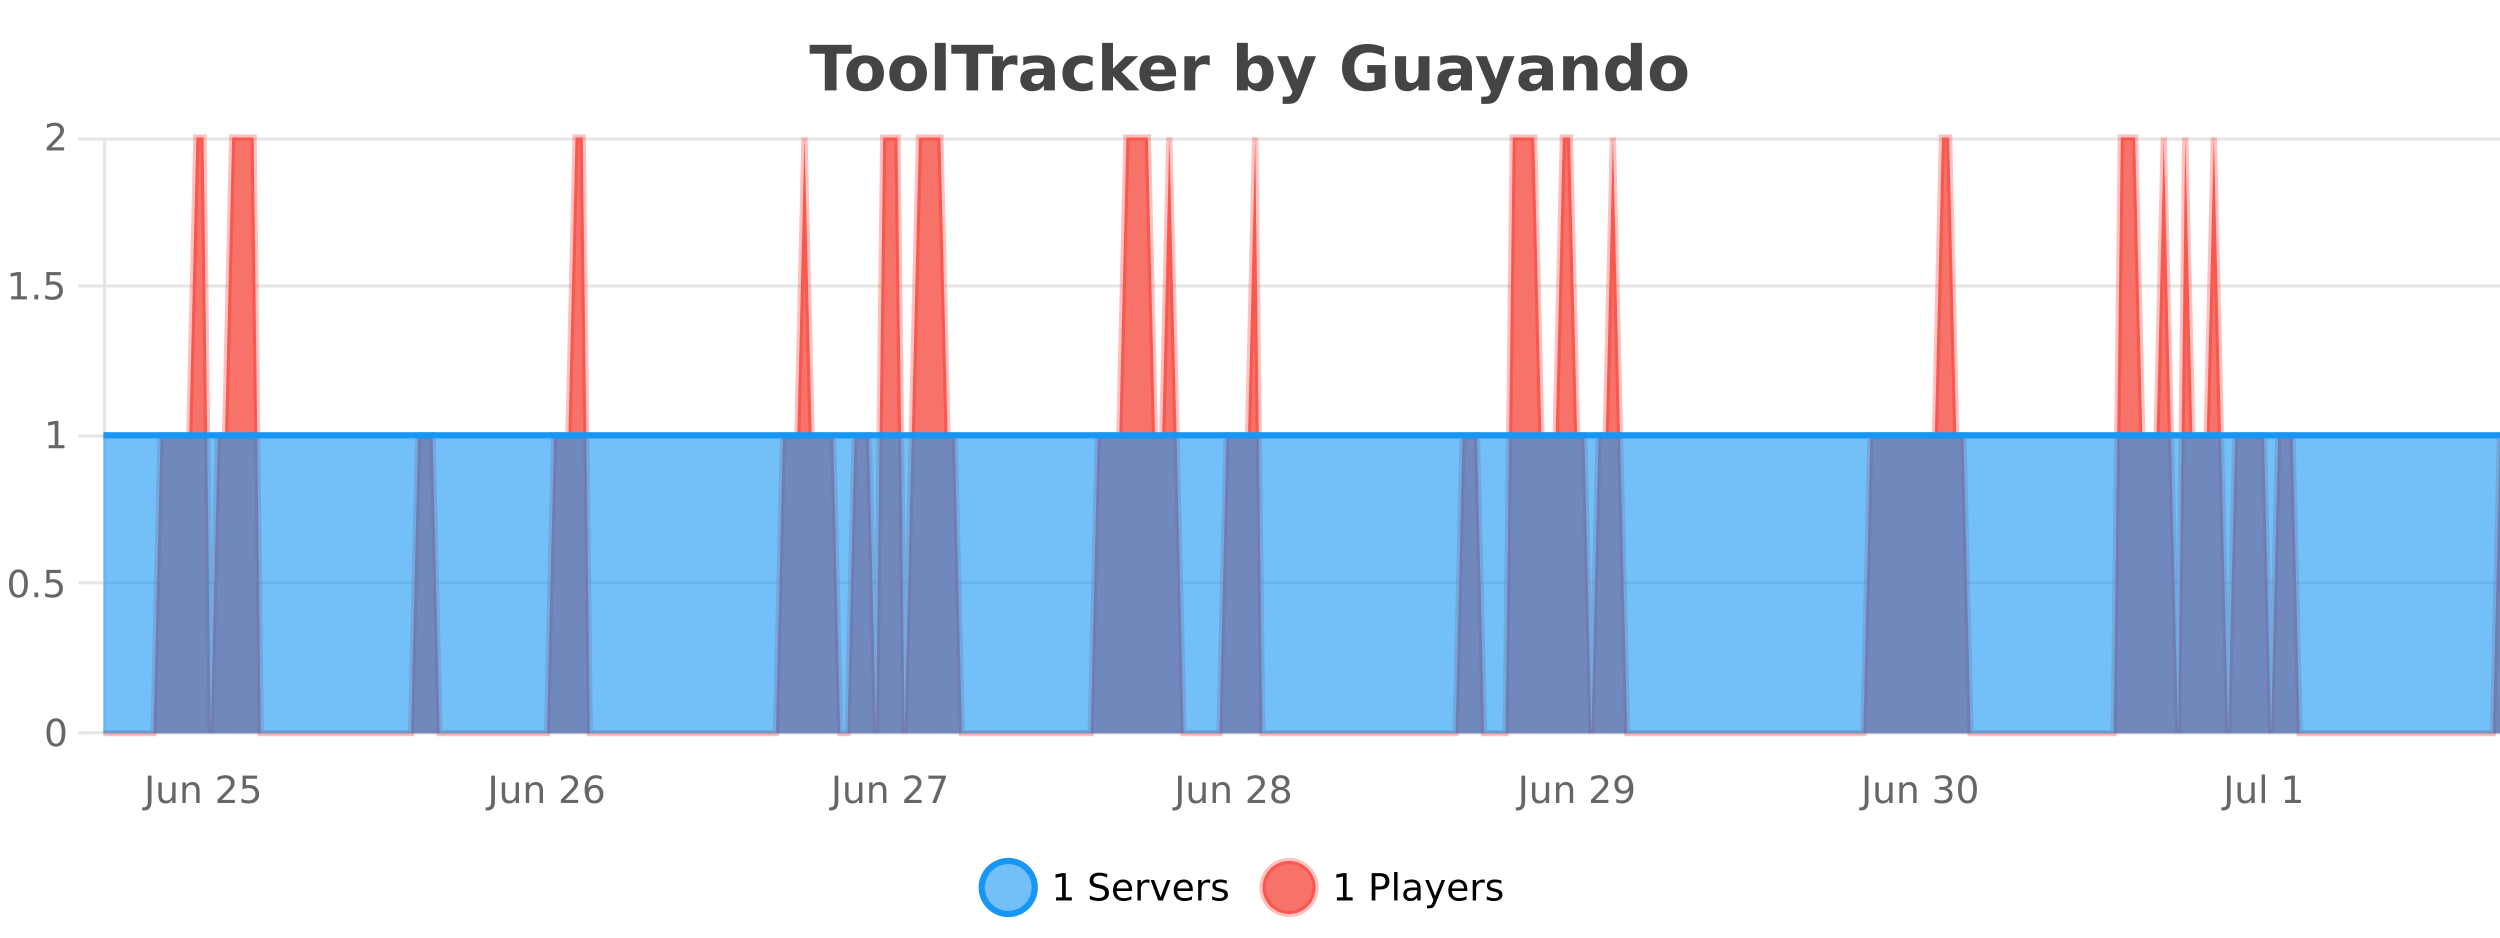 <?xml version="1.0" encoding="UTF-8"?>
<svg xmlns="http://www.w3.org/2000/svg" xmlns:xlink="http://www.w3.org/1999/xlink" width="800pt" height="300pt" viewBox="0 0 800 300" version="1.1">
<defs>
<clipPath id="clip1">
  <path d="M 285 263 L 360 263 L 360 300 L 285 300 Z M 285 263 "/>
</clipPath>
<clipPath id="clip2">
  <path d="M 375 263 L 450 263 L 450 300 L 375 300 Z M 375 263 "/>
</clipPath>
<clipPath id="clip3">
  <path d="M 33.086 44 L 800 44 L 800 234.602 L 33.086 234.602 Z M 33.086 44 "/>
</clipPath>
<clipPath id="clip4">
  <path d="M 32.086 43 L 800 43 L 800 235.602 L 32.086 235.602 Z M 32.086 43 "/>
</clipPath>
<clipPath id="clip5">
  <path d="M 33.086 139 L 800 139 L 800 234.602 L 33.086 234.602 Z M 33.086 139 "/>
</clipPath>
<clipPath id="clip6">
  <path d="M 32.086 138 L 800 138 L 800 141 L 32.086 141 Z M 32.086 138 "/>
</clipPath>
</defs>
<g id="surface2008771">
<rect x="0" y="0" width="800" height="300" style="fill:rgb(100%,100%,100%);fill-opacity:1;stroke:none;"/>
<path style="fill:none;stroke-width:1;stroke-linecap:butt;stroke-linejoin:miter;stroke:rgb(0%,0%,0%);stroke-opacity:0.098;stroke-miterlimit:10;" d="M 34 234.5 L 800 234.5 "/>
<path style="fill:none;stroke-width:1;stroke-linecap:butt;stroke-linejoin:miter;stroke:rgb(0%,0%,0%);stroke-opacity:0.098;stroke-miterlimit:10;" d="M 25.086 234.5 L 33 234.5 "/>
<path style="fill:none;stroke-width:1;stroke-linecap:butt;stroke-linejoin:miter;stroke:rgb(0%,0%,0%);stroke-opacity:0.098;stroke-miterlimit:10;" d="M 34 186.5 L 800 186.5 "/>
<path style="fill:none;stroke-width:1;stroke-linecap:butt;stroke-linejoin:miter;stroke:rgb(0%,0%,0%);stroke-opacity:0.098;stroke-miterlimit:10;" d="M 25.086 186.5 L 33 186.5 "/>
<path style="fill:none;stroke-width:1;stroke-linecap:butt;stroke-linejoin:miter;stroke:rgb(0%,0%,0%);stroke-opacity:0.098;stroke-miterlimit:10;" d="M 34 139.5 L 800 139.5 "/>
<path style="fill:none;stroke-width:1;stroke-linecap:butt;stroke-linejoin:miter;stroke:rgb(0%,0%,0%);stroke-opacity:0.098;stroke-miterlimit:10;" d="M 25.086 139.5 L 33 139.5 "/>
<path style="fill:none;stroke-width:1;stroke-linecap:butt;stroke-linejoin:miter;stroke:rgb(0%,0%,0%);stroke-opacity:0.098;stroke-miterlimit:10;" d="M 34 91.5 L 800 91.5 "/>
<path style="fill:none;stroke-width:1;stroke-linecap:butt;stroke-linejoin:miter;stroke:rgb(0%,0%,0%);stroke-opacity:0.098;stroke-miterlimit:10;" d="M 25.086 91.5 L 33 91.5 "/>
<path style="fill:none;stroke-width:1;stroke-linecap:butt;stroke-linejoin:miter;stroke:rgb(0%,0%,0%);stroke-opacity:0.098;stroke-miterlimit:10;" d="M 34 44.5 L 800 44.5 "/>
<path style="fill:none;stroke-width:1;stroke-linecap:butt;stroke-linejoin:miter;stroke:rgb(0%,0%,0%);stroke-opacity:0.098;stroke-miterlimit:10;" d="M 25.086 44.5 L 33 44.5 "/>
<path style=" stroke:none;fill-rule:nonzero;fill:rgb(9.02%,58.824%,95.294%);fill-opacity:0.6;" d="M 331.121 284 C 331.121 288.688 327.324 292.484 322.637 292.484 C 317.953 292.484 314.152 288.688 314.152 284 C 314.152 279.312 317.953 275.516 322.637 275.516 C 327.324 275.516 331.121 279.312 331.121 284 Z M 331.121 284 "/>
<g clip-path="url(#clip1)" clip-rule="nonzero">
<path style="fill:none;stroke-width:2;stroke-linecap:butt;stroke-linejoin:miter;stroke:rgb(9.02%,58.824%,95.294%);stroke-opacity:1;stroke-miterlimit:10;" d="M 331.121 284 C 331.121 288.688 327.324 292.484 322.637 292.484 C 317.953 292.484 314.152 288.688 314.152 284 C 314.152 279.312 317.953 275.516 322.637 275.516 C 327.324 275.516 331.121 279.312 331.121 284 Z M 331.121 284 "/>
</g>
<path style=" stroke:none;fill-rule:nonzero;fill:rgb(0%,0%,0%);fill-opacity:1;" d="M 337.938 287.156 L 339.875 287.156 L 339.875 280.484 L 337.766 280.906 L 337.766 279.828 L 339.859 279.406 L 341.047 279.406 L 341.047 287.156 L 342.984 287.156 L 342.984 288.156 L 337.938 288.156 Z M 354.32 279.688 L 354.32 280.844 C 353.871 280.637 353.445 280.48 353.039 280.375 C 352.641 280.262 352.262 280.203 351.898 280.203 C 351.25 280.203 350.75 280.328 350.398 280.578 C 350.055 280.828 349.883 281.188 349.883 281.656 C 349.883 282.043 349.996 282.336 350.227 282.531 C 350.453 282.73 350.898 282.887 351.555 283 L 352.258 283.156 C 353.141 283.324 353.793 283.621 354.211 284.047 C 354.637 284.465 354.852 285.027 354.852 285.734 C 354.852 286.59 354.562 287.234 353.992 287.672 C 353.43 288.109 352.594 288.328 351.492 288.328 C 351.086 288.328 350.648 288.281 350.18 288.188 C 349.711 288.094 349.227 287.953 348.727 287.766 L 348.727 286.547 C 349.203 286.82 349.672 287.023 350.133 287.156 C 350.602 287.293 351.055 287.359 351.492 287.359 C 352.168 287.359 352.688 287.23 353.055 286.969 C 353.43 286.699 353.617 286.32 353.617 285.828 C 353.617 285.402 353.48 285.07 353.211 284.828 C 352.949 284.578 352.516 284.398 351.914 284.281 L 351.195 284.141 C 350.309 283.965 349.668 283.688 349.273 283.312 C 348.887 282.938 348.695 282.418 348.695 281.75 C 348.695 280.969 348.965 280.359 349.508 279.922 C 350.047 279.477 350.797 279.25 351.758 279.25 C 352.172 279.25 352.59 279.289 353.008 279.359 C 353.434 279.434 353.871 279.543 354.32 279.688 Z M 362.266 284.609 L 362.266 285.125 L 357.297 285.125 C 357.348 285.875 357.57 286.445 357.969 286.828 C 358.375 287.215 358.93 287.406 359.641 287.406 C 360.055 287.406 360.457 287.359 360.844 287.266 C 361.238 287.164 361.629 287.008 362.016 286.797 L 362.016 287.828 C 361.617 287.984 361.219 288.105 360.812 288.188 C 360.406 288.281 359.992 288.328 359.578 288.328 C 358.535 288.328 357.707 288.027 357.094 287.422 C 356.477 286.809 356.172 285.98 356.172 284.938 C 356.172 283.867 356.461 283.016 357.047 282.391 C 357.629 281.758 358.41 281.438 359.391 281.438 C 360.273 281.438 360.973 281.727 361.484 282.297 C 362.004 282.859 362.266 283.633 362.266 284.609 Z M 361.188 284.281 C 361.176 283.699 361.008 283.23 360.688 282.875 C 360.363 282.523 359.938 282.344 359.406 282.344 C 358.801 282.344 358.316 282.516 357.953 282.859 C 357.598 283.203 357.395 283.684 357.344 284.297 Z M 367.836 282.594 C 367.711 282.531 367.574 282.484 367.43 282.453 C 367.293 282.414 367.137 282.391 366.961 282.391 C 366.355 282.391 365.887 282.59 365.555 282.984 C 365.23 283.383 365.07 283.953 365.07 284.703 L 365.07 288.156 L 363.992 288.156 L 363.992 281.594 L 365.07 281.594 L 365.07 282.609 C 365.297 282.215 365.594 281.922 365.961 281.734 C 366.324 281.539 366.766 281.438 367.289 281.438 C 367.359 281.438 367.438 281.445 367.523 281.453 C 367.617 281.465 367.715 281.48 367.82 281.5 Z M 368.195 281.594 L 369.336 281.594 L 371.383 287.094 L 373.445 281.594 L 374.586 281.594 L 372.117 288.156 L 370.648 288.156 Z M 381.688 284.609 L 381.688 285.125 L 376.719 285.125 C 376.77 285.875 376.992 286.445 377.391 286.828 C 377.797 287.215 378.352 287.406 379.062 287.406 C 379.477 287.406 379.879 287.359 380.266 287.266 C 380.66 287.164 381.051 287.008 381.438 286.797 L 381.438 287.828 C 381.039 287.984 380.641 288.105 380.234 288.188 C 379.828 288.281 379.414 288.328 379 288.328 C 377.957 288.328 377.129 288.027 376.516 287.422 C 375.898 286.809 375.594 285.98 375.594 284.938 C 375.594 283.867 375.883 283.016 376.469 282.391 C 377.051 281.758 377.832 281.438 378.812 281.438 C 379.695 281.438 380.395 281.727 380.906 282.297 C 381.426 282.859 381.688 283.633 381.688 284.609 Z M 380.609 284.281 C 380.598 283.699 380.43 283.23 380.109 282.875 C 379.785 282.523 379.359 282.344 378.828 282.344 C 378.223 282.344 377.738 282.516 377.375 282.859 C 377.02 283.203 376.816 283.684 376.766 284.297 Z M 387.258 282.594 C 387.133 282.531 386.996 282.484 386.852 282.453 C 386.715 282.414 386.559 282.391 386.383 282.391 C 385.777 282.391 385.309 282.59 384.977 282.984 C 384.652 283.383 384.492 283.953 384.492 284.703 L 384.492 288.156 L 383.414 288.156 L 383.414 281.594 L 384.492 281.594 L 384.492 282.609 C 384.719 282.215 385.016 281.922 385.383 281.734 C 385.746 281.539 386.188 281.438 386.711 281.438 C 386.781 281.438 386.859 281.445 386.945 281.453 C 387.039 281.465 387.137 281.48 387.242 281.5 Z M 392.562 281.781 L 392.562 282.812 C 392.258 282.656 391.941 282.543 391.609 282.469 C 391.285 282.387 390.945 282.344 390.594 282.344 C 390.062 282.344 389.66 282.43 389.391 282.594 C 389.117 282.75 388.984 282.996 388.984 283.328 C 388.984 283.578 389.078 283.777 389.266 283.922 C 389.461 284.059 389.852 284.188 390.438 284.312 L 390.797 284.406 C 391.566 284.562 392.113 284.793 392.438 285.094 C 392.758 285.398 392.922 285.812 392.922 286.344 C 392.922 286.961 392.676 287.445 392.188 287.797 C 391.707 288.152 391.047 288.328 390.203 288.328 C 389.848 288.328 389.477 288.289 389.094 288.219 C 388.719 288.156 388.32 288.059 387.906 287.922 L 387.906 286.797 C 388.301 287.008 388.691 287.164 389.078 287.266 C 389.461 287.371 389.848 287.422 390.234 287.422 C 390.734 287.422 391.117 287.34 391.391 287.172 C 391.672 286.996 391.812 286.746 391.812 286.422 C 391.812 286.133 391.711 285.906 391.516 285.75 C 391.316 285.594 390.883 285.445 390.219 285.297 L 389.844 285.219 C 389.176 285.074 388.691 284.855 388.391 284.562 C 388.098 284.273 387.953 283.875 387.953 283.375 C 387.953 282.75 388.172 282.273 388.609 281.938 C 389.047 281.605 389.664 281.438 390.469 281.438 C 390.863 281.438 391.238 281.469 391.594 281.531 C 391.945 281.586 392.27 281.668 392.562 281.781 Z M 332.637 277.016 "/>
<path style=" stroke:none;fill-rule:nonzero;fill:rgb(96.863%,44.706%,40.784%);fill-opacity:1;" d="M 420.988 284 C 420.988 288.688 417.191 292.484 412.504 292.484 C 407.82 292.484 404.02 288.688 404.02 284 C 404.02 279.312 407.82 275.516 412.504 275.516 C 417.191 275.516 420.988 279.312 420.988 284 Z M 420.988 284 "/>
<g clip-path="url(#clip2)" clip-rule="nonzero">
<path style="fill:none;stroke-width:2;stroke-linecap:butt;stroke-linejoin:miter;stroke:rgb(100%,4.706%,0%);stroke-opacity:0.247;stroke-miterlimit:10;" d="M 420.988 284 C 420.988 288.688 417.191 292.484 412.504 292.484 C 407.82 292.484 404.02 288.688 404.02 284 C 404.02 279.312 407.82 275.516 412.504 275.516 C 417.191 275.516 420.988 279.312 420.988 284 Z M 420.988 284 "/>
</g>
<path style=" stroke:none;fill-rule:nonzero;fill:rgb(0%,0%,0%);fill-opacity:1;" d="M 427.805 287.156 L 429.742 287.156 L 429.742 280.484 L 427.633 280.906 L 427.633 279.828 L 429.727 279.406 L 430.914 279.406 L 430.914 287.156 L 432.852 287.156 L 432.852 288.156 L 427.805 288.156 Z M 440.125 280.375 L 440.125 283.672 L 441.609 283.672 C 442.16 283.672 442.586 283.531 442.891 283.25 C 443.191 282.961 443.344 282.547 443.344 282.016 C 443.344 281.496 443.191 281.094 442.891 280.812 C 442.586 280.523 442.16 280.375 441.609 280.375 Z M 438.938 279.406 L 441.609 279.406 C 442.598 279.406 443.344 279.633 443.844 280.078 C 444.344 280.516 444.594 281.164 444.594 282.016 C 444.594 282.883 444.344 283.539 443.844 283.984 C 443.344 284.422 442.598 284.641 441.609 284.641 L 440.125 284.641 L 440.125 288.156 L 438.938 288.156 Z M 446.129 279.031 L 447.207 279.031 L 447.207 288.156 L 446.129 288.156 Z M 452.445 284.859 C 451.578 284.859 450.977 284.961 450.633 285.156 C 450.297 285.355 450.133 285.695 450.133 286.172 C 450.133 286.559 450.258 286.867 450.508 287.094 C 450.766 287.312 451.109 287.422 451.539 287.422 C 452.141 287.422 452.621 287.215 452.977 286.797 C 453.34 286.371 453.523 285.805 453.523 285.094 L 453.523 284.859 Z M 454.602 284.406 L 454.602 288.156 L 453.523 288.156 L 453.523 287.156 C 453.273 287.555 452.965 287.852 452.602 288.047 C 452.234 288.234 451.789 288.328 451.258 288.328 C 450.578 288.328 450.043 288.141 449.648 287.766 C 449.25 287.383 449.055 286.875 449.055 286.25 C 449.055 285.512 449.297 284.953 449.789 284.578 C 450.289 284.203 451.027 284.016 452.008 284.016 L 453.523 284.016 L 453.523 283.906 C 453.523 283.406 453.355 283.023 453.023 282.75 C 452.699 282.48 452.246 282.344 451.664 282.344 C 451.289 282.344 450.918 282.391 450.555 282.484 C 450.199 282.578 449.859 282.715 449.539 282.891 L 449.539 281.891 C 449.934 281.734 450.312 281.621 450.68 281.547 C 451.055 281.477 451.418 281.438 451.773 281.438 C 452.719 281.438 453.43 281.684 453.898 282.172 C 454.367 282.664 454.602 283.406 454.602 284.406 Z M 459.551 288.766 C 459.246 289.547 458.949 290.055 458.66 290.297 C 458.367 290.535 457.98 290.656 457.504 290.656 L 456.645 290.656 L 456.645 289.75 L 457.27 289.75 C 457.57 289.75 457.801 289.676 457.957 289.531 C 458.121 289.395 458.305 289.066 458.504 288.547 L 458.707 288.047 L 456.051 281.594 L 457.191 281.594 L 459.238 286.719 L 461.301 281.594 L 462.441 281.594 Z M 469.543 284.609 L 469.543 285.125 L 464.574 285.125 C 464.625 285.875 464.848 286.445 465.246 286.828 C 465.652 287.215 466.207 287.406 466.918 287.406 C 467.332 287.406 467.734 287.359 468.121 287.266 C 468.516 287.164 468.906 287.008 469.293 286.797 L 469.293 287.828 C 468.895 287.984 468.496 288.105 468.09 288.188 C 467.684 288.281 467.27 288.328 466.855 288.328 C 465.812 288.328 464.984 288.027 464.371 287.422 C 463.754 286.809 463.449 285.98 463.449 284.938 C 463.449 283.867 463.738 283.016 464.324 282.391 C 464.906 281.758 465.688 281.438 466.668 281.438 C 467.551 281.438 468.25 281.727 468.762 282.297 C 469.281 282.859 469.543 283.633 469.543 284.609 Z M 468.465 284.281 C 468.453 283.699 468.285 283.23 467.965 282.875 C 467.641 282.523 467.215 282.344 466.684 282.344 C 466.078 282.344 465.594 282.516 465.23 282.859 C 464.875 283.203 464.672 283.684 464.621 284.297 Z M 475.113 282.594 C 474.988 282.531 474.852 282.484 474.707 282.453 C 474.57 282.414 474.414 282.391 474.238 282.391 C 473.633 282.391 473.164 282.59 472.832 282.984 C 472.508 283.383 472.348 283.953 472.348 284.703 L 472.348 288.156 L 471.27 288.156 L 471.27 281.594 L 472.348 281.594 L 472.348 282.609 C 472.574 282.215 472.871 281.922 473.238 281.734 C 473.602 281.539 474.043 281.438 474.566 281.438 C 474.637 281.438 474.715 281.445 474.801 281.453 C 474.895 281.465 474.992 281.48 475.098 281.5 Z M 480.422 281.781 L 480.422 282.812 C 480.117 282.656 479.801 282.543 479.469 282.469 C 479.145 282.387 478.805 282.344 478.453 282.344 C 477.922 282.344 477.52 282.43 477.25 282.594 C 476.977 282.75 476.844 282.996 476.844 283.328 C 476.844 283.578 476.938 283.777 477.125 283.922 C 477.32 284.059 477.711 284.188 478.297 284.312 L 478.656 284.406 C 479.426 284.562 479.973 284.793 480.297 285.094 C 480.617 285.398 480.781 285.812 480.781 286.344 C 480.781 286.961 480.535 287.445 480.047 287.797 C 479.566 288.152 478.906 288.328 478.062 288.328 C 477.707 288.328 477.336 288.289 476.953 288.219 C 476.578 288.156 476.18 288.059 475.766 287.922 L 475.766 286.797 C 476.16 287.008 476.551 287.164 476.938 287.266 C 477.32 287.371 477.707 287.422 478.094 287.422 C 478.594 287.422 478.977 287.34 479.25 287.172 C 479.531 286.996 479.672 286.746 479.672 286.422 C 479.672 286.133 479.57 285.906 479.375 285.75 C 479.176 285.594 478.742 285.445 478.078 285.297 L 477.703 285.219 C 477.035 285.074 476.551 284.855 476.25 284.562 C 475.957 284.273 475.812 283.875 475.812 283.375 C 475.812 282.75 476.031 282.273 476.469 281.938 C 476.906 281.605 477.523 281.438 478.328 281.438 C 478.723 281.438 479.098 281.469 479.453 281.531 C 479.805 281.586 480.129 281.668 480.422 281.781 Z M 422.504 277.016 "/>
<path style=" stroke:none;fill-rule:nonzero;fill:rgb(26.667%,26.667%,26.667%);fill-opacity:1;" d="M 259.094 14.344 L 272.531 14.344 L 272.531 17.188 L 267.703 17.188 L 267.703 28.922 L 263.938 28.922 L 263.938 17.188 L 259.094 17.188 Z M 276.875 20.219 C 276.094 20.219 275.5 20.5 275.094 21.062 C 274.688 21.617 274.484 22.418 274.484 23.469 C 274.484 24.512 274.688 25.312 275.094 25.875 C 275.5 26.43 276.094 26.703 276.875 26.703 C 277.633 26.703 278.211 26.43 278.609 25.875 C 279.016 25.312 279.219 24.512 279.219 23.469 C 279.219 22.418 279.016 21.617 278.609 21.062 C 278.211 20.5 277.633 20.219 276.875 20.219 Z M 276.875 17.719 C 278.75 17.719 280.211 18.23 281.266 19.25 C 282.328 20.262 282.859 21.668 282.859 23.469 C 282.859 25.262 282.328 26.668 281.266 27.688 C 280.211 28.699 278.75 29.203 276.875 29.203 C 274.977 29.203 273.5 28.699 272.438 27.688 C 271.375 26.668 270.844 25.262 270.844 23.469 C 270.844 21.668 271.375 20.262 272.438 19.25 C 273.5 18.23 274.977 17.719 276.875 17.719 Z M 290.617 20.219 C 289.836 20.219 289.242 20.5 288.836 21.062 C 288.43 21.617 288.227 22.418 288.227 23.469 C 288.227 24.512 288.43 25.312 288.836 25.875 C 289.242 26.43 289.836 26.703 290.617 26.703 C 291.375 26.703 291.953 26.43 292.352 25.875 C 292.758 25.312 292.961 24.512 292.961 23.469 C 292.961 22.418 292.758 21.617 292.352 21.062 C 291.953 20.5 291.375 20.219 290.617 20.219 Z M 290.617 17.719 C 292.492 17.719 293.953 18.23 295.008 19.25 C 296.07 20.262 296.602 21.668 296.602 23.469 C 296.602 25.262 296.07 26.668 295.008 27.688 C 293.953 28.699 292.492 29.203 290.617 29.203 C 288.719 29.203 287.242 28.699 286.18 27.688 C 285.117 26.668 284.586 25.262 284.586 23.469 C 284.586 21.668 285.117 20.262 286.18 19.25 C 287.242 18.23 288.719 17.719 290.617 17.719 Z M 299.156 13.719 L 302.641 13.719 L 302.641 28.922 L 299.156 28.922 Z M 304.414 14.344 L 317.852 14.344 L 317.852 17.188 L 313.023 17.188 L 313.023 28.922 L 309.258 28.922 L 309.258 17.188 L 304.414 17.188 Z M 325.578 20.969 C 325.266 20.824 324.957 20.719 324.656 20.656 C 324.352 20.586 324.051 20.547 323.75 20.547 C 322.844 20.547 322.145 20.836 321.656 21.406 C 321.176 21.98 320.938 22.805 320.938 23.875 L 320.938 28.922 L 317.453 28.922 L 317.453 17.984 L 320.938 17.984 L 320.938 19.781 C 321.383 19.062 321.898 18.543 322.484 18.219 C 323.066 17.887 323.766 17.719 324.578 17.719 C 324.703 17.719 324.832 17.727 324.969 17.734 C 325.102 17.746 325.301 17.766 325.562 17.797 Z M 332.211 24 C 331.48 24 330.934 24.125 330.57 24.375 C 330.203 24.617 330.023 24.98 330.023 25.469 C 330.023 25.906 330.168 26.25 330.461 26.5 C 330.762 26.75 331.172 26.875 331.695 26.875 C 332.352 26.875 332.902 26.641 333.352 26.172 C 333.809 25.703 334.039 25.117 334.039 24.406 L 334.039 24 Z M 337.555 22.688 L 337.555 28.922 L 334.039 28.922 L 334.039 27.297 C 333.57 27.965 333.039 28.449 332.445 28.75 C 331.859 29.051 331.148 29.203 330.305 29.203 C 329.18 29.203 328.262 28.875 327.555 28.219 C 326.844 27.555 326.492 26.695 326.492 25.641 C 326.492 24.359 326.93 23.422 327.805 22.828 C 328.688 22.227 330.078 21.922 331.977 21.922 L 334.039 21.922 L 334.039 21.641 C 334.039 21.09 333.82 20.688 333.383 20.438 C 332.945 20.18 332.262 20.047 331.336 20.047 C 330.586 20.047 329.887 20.125 329.242 20.281 C 328.594 20.43 327.996 20.648 327.445 20.938 L 327.445 18.281 C 328.195 18.094 328.945 17.953 329.695 17.859 C 330.453 17.766 331.215 17.719 331.977 17.719 C 333.945 17.719 335.367 18.109 336.242 18.891 C 337.117 19.664 337.555 20.93 337.555 22.688 Z M 349.641 18.328 L 349.641 21.172 C 349.172 20.852 348.695 20.609 348.219 20.453 C 347.738 20.297 347.238 20.219 346.719 20.219 C 345.75 20.219 344.988 20.508 344.438 21.078 C 343.895 21.641 343.625 22.438 343.625 23.469 C 343.625 24.492 343.895 25.289 344.438 25.859 C 344.988 26.422 345.75 26.703 346.719 26.703 C 347.27 26.703 347.789 26.625 348.281 26.469 C 348.77 26.305 349.223 26.059 349.641 25.734 L 349.641 28.594 C 349.098 28.805 348.547 28.953 347.984 29.047 C 347.422 29.148 346.852 29.203 346.281 29.203 C 344.312 29.203 342.77 28.699 341.656 27.688 C 340.539 26.68 339.984 25.273 339.984 23.469 C 339.984 21.656 340.539 20.246 341.656 19.234 C 342.77 18.227 344.312 17.719 346.281 17.719 C 346.852 17.719 347.414 17.773 347.969 17.875 C 348.531 17.969 349.086 18.121 349.641 18.328 Z M 352.672 13.719 L 356.156 13.719 L 356.156 22 L 360.188 17.984 L 364.25 17.984 L 358.906 23 L 364.672 28.922 L 360.422 28.922 L 356.156 24.359 L 356.156 28.922 L 352.672 28.922 Z M 376.34 23.422 L 376.34 24.422 L 368.168 24.422 C 368.25 25.246 368.547 25.859 369.059 26.266 C 369.566 26.672 370.277 26.875 371.184 26.875 C 371.922 26.875 372.676 26.766 373.449 26.547 C 374.219 26.328 375.012 26 375.824 25.562 L 375.824 28.25 C 375 28.562 374.172 28.797 373.34 28.953 C 372.516 29.117 371.691 29.203 370.871 29.203 C 368.891 29.203 367.348 28.703 366.246 27.703 C 365.152 26.695 364.605 25.281 364.605 23.469 C 364.605 21.68 365.141 20.273 366.215 19.25 C 367.297 18.23 368.781 17.719 370.668 17.719 C 372.387 17.719 373.762 18.242 374.793 19.281 C 375.824 20.312 376.34 21.695 376.34 23.422 Z M 372.746 22.266 C 372.746 21.602 372.551 21.062 372.168 20.656 C 371.781 20.25 371.277 20.047 370.652 20.047 C 369.973 20.047 369.422 20.242 368.996 20.625 C 368.578 21 368.316 21.547 368.215 22.266 Z M 387.125 20.969 C 386.812 20.824 386.504 20.719 386.203 20.656 C 385.898 20.586 385.598 20.547 385.297 20.547 C 384.391 20.547 383.691 20.836 383.203 21.406 C 382.723 21.98 382.484 22.805 382.484 23.875 L 382.484 28.922 L 379 28.922 L 379 17.984 L 382.484 17.984 L 382.484 19.781 C 382.93 19.062 383.445 18.543 384.031 18.219 C 384.613 17.887 385.312 17.719 386.125 17.719 C 386.25 17.719 386.379 17.727 386.516 17.734 C 386.648 17.746 386.848 17.766 387.109 17.797 Z M 401.637 26.672 C 402.387 26.672 402.957 26.402 403.355 25.859 C 403.75 25.309 403.949 24.512 403.949 23.469 C 403.949 22.43 403.75 21.637 403.355 21.094 C 402.957 20.543 402.387 20.266 401.637 20.266 C 400.887 20.266 400.309 20.543 399.902 21.094 C 399.504 21.637 399.309 22.43 399.309 23.469 C 399.309 24.5 399.504 25.293 399.902 25.844 C 400.309 26.398 400.887 26.672 401.637 26.672 Z M 399.309 19.578 C 399.797 18.945 400.332 18.477 400.918 18.172 C 401.5 17.871 402.172 17.719 402.934 17.719 C 404.285 17.719 405.395 18.258 406.262 19.328 C 407.125 20.402 407.559 21.781 407.559 23.469 C 407.559 25.148 407.125 26.523 406.262 27.594 C 405.395 28.668 404.285 29.203 402.934 29.203 C 402.172 29.203 401.5 29.051 400.918 28.75 C 400.332 28.449 399.797 27.98 399.309 27.344 L 399.309 28.922 L 395.824 28.922 L 395.824 13.719 L 399.309 13.719 Z M 408.703 17.984 L 412.188 17.984 L 415.141 25.406 L 417.641 17.984 L 421.125 17.984 L 416.531 29.953 C 416.07 31.172 415.531 32.02 414.906 32.5 C 414.289 32.988 413.484 33.234 412.484 33.234 L 410.453 33.234 L 410.453 30.938 L 411.547 30.938 C 412.141 30.938 412.57 30.844 412.844 30.656 C 413.113 30.469 413.32 30.129 413.469 29.641 L 413.578 29.344 Z M 443.391 27.844 C 442.453 28.293 441.477 28.633 440.469 28.859 C 439.469 29.086 438.426 29.203 437.344 29.203 C 434.914 29.203 432.992 28.527 431.578 27.172 C 430.16 25.809 429.453 23.965 429.453 21.641 C 429.453 19.297 430.172 17.453 431.609 16.109 C 433.055 14.758 435.039 14.078 437.562 14.078 C 438.531 14.078 439.457 14.172 440.344 14.359 C 441.227 14.539 442.066 14.805 442.859 15.156 L 442.859 18.172 C 442.047 17.715 441.234 17.371 440.422 17.141 C 439.617 16.914 438.816 16.797 438.016 16.797 C 436.516 16.797 435.359 17.219 434.547 18.062 C 433.742 18.898 433.344 20.09 433.344 21.641 C 433.344 23.184 433.734 24.375 434.516 25.219 C 435.297 26.062 436.406 26.484 437.844 26.484 C 438.227 26.484 438.586 26.461 438.922 26.406 C 439.266 26.355 439.566 26.277 439.828 26.172 L 439.828 23.344 L 437.531 23.344 L 437.531 20.828 L 443.391 20.828 Z M 446.43 24.656 L 446.43 17.984 L 449.945 17.984 L 449.945 19.078 C 449.945 19.672 449.938 20.418 449.93 21.312 C 449.93 22.211 449.93 22.805 449.93 23.094 C 449.93 23.98 449.949 24.617 449.992 25 C 450.043 25.387 450.121 25.668 450.227 25.844 C 450.371 26.074 450.559 26.25 450.789 26.375 C 451.016 26.5 451.281 26.562 451.586 26.562 C 452.312 26.562 452.887 26.281 453.305 25.719 C 453.719 25.156 453.93 24.383 453.93 23.391 L 453.93 17.984 L 457.43 17.984 L 457.43 28.922 L 453.93 28.922 L 453.93 27.344 C 453.398 27.98 452.836 28.449 452.242 28.75 C 451.656 29.051 451.012 29.203 450.305 29.203 C 449.043 29.203 448.078 28.82 447.414 28.047 C 446.758 27.266 446.43 26.137 446.43 24.656 Z M 465.688 24 C 464.957 24 464.41 24.125 464.047 24.375 C 463.68 24.617 463.5 24.98 463.5 25.469 C 463.5 25.906 463.645 26.25 463.938 26.5 C 464.238 26.75 464.648 26.875 465.172 26.875 C 465.828 26.875 466.379 26.641 466.828 26.172 C 467.285 25.703 467.516 25.117 467.516 24.406 L 467.516 24 Z M 471.031 22.688 L 471.031 28.922 L 467.516 28.922 L 467.516 27.297 C 467.047 27.965 466.516 28.449 465.922 28.75 C 465.336 29.051 464.625 29.203 463.781 29.203 C 462.656 29.203 461.738 28.875 461.031 28.219 C 460.32 27.555 459.969 26.695 459.969 25.641 C 459.969 24.359 460.406 23.422 461.281 22.828 C 462.164 22.227 463.555 21.922 465.453 21.922 L 467.516 21.922 L 467.516 21.641 C 467.516 21.09 467.297 20.688 466.859 20.438 C 466.422 20.18 465.738 20.047 464.812 20.047 C 464.062 20.047 463.363 20.125 462.719 20.281 C 462.07 20.43 461.473 20.648 460.922 20.938 L 460.922 18.281 C 461.672 18.094 462.422 17.953 463.172 17.859 C 463.93 17.766 464.691 17.719 465.453 17.719 C 467.422 17.719 468.844 18.109 469.719 18.891 C 470.594 19.664 471.031 20.93 471.031 22.688 Z M 472.238 17.984 L 475.723 17.984 L 478.676 25.406 L 481.176 17.984 L 484.66 17.984 L 480.066 29.953 C 479.605 31.172 479.066 32.02 478.441 32.5 C 477.824 32.988 477.02 33.234 476.02 33.234 L 473.988 33.234 L 473.988 30.938 L 475.082 30.938 C 475.676 30.938 476.105 30.844 476.379 30.656 C 476.648 30.469 476.855 30.129 477.004 29.641 L 477.113 29.344 Z M 491.602 24 C 490.871 24 490.324 24.125 489.961 24.375 C 489.594 24.617 489.414 24.98 489.414 25.469 C 489.414 25.906 489.559 26.25 489.852 26.5 C 490.152 26.75 490.562 26.875 491.086 26.875 C 491.742 26.875 492.293 26.641 492.742 26.172 C 493.199 25.703 493.43 25.117 493.43 24.406 L 493.43 24 Z M 496.945 22.688 L 496.945 28.922 L 493.43 28.922 L 493.43 27.297 C 492.961 27.965 492.43 28.449 491.836 28.75 C 491.25 29.051 490.539 29.203 489.695 29.203 C 488.57 29.203 487.652 28.875 486.945 28.219 C 486.234 27.555 485.883 26.695 485.883 25.641 C 485.883 24.359 486.32 23.422 487.195 22.828 C 488.078 22.227 489.469 21.922 491.367 21.922 L 493.43 21.922 L 493.43 21.641 C 493.43 21.09 493.211 20.688 492.773 20.438 C 492.336 20.18 491.652 20.047 490.727 20.047 C 489.977 20.047 489.277 20.125 488.633 20.281 C 487.984 20.43 487.387 20.648 486.836 20.938 L 486.836 18.281 C 487.586 18.094 488.336 17.953 489.086 17.859 C 489.844 17.766 490.605 17.719 491.367 17.719 C 493.336 17.719 494.758 18.109 495.633 18.891 C 496.508 19.664 496.945 20.93 496.945 22.688 Z M 511.195 22.266 L 511.195 28.922 L 507.68 28.922 L 507.68 23.828 C 507.68 22.883 507.656 22.23 507.617 21.875 C 507.574 21.512 507.5 21.246 507.398 21.078 C 507.262 20.852 507.074 20.672 506.836 20.547 C 506.605 20.422 506.34 20.359 506.039 20.359 C 505.309 20.359 504.734 20.641 504.32 21.203 C 503.902 21.766 503.695 22.547 503.695 23.547 L 503.695 28.922 L 500.211 28.922 L 500.211 17.984 L 503.695 17.984 L 503.695 19.578 C 504.227 18.945 504.789 18.477 505.383 18.172 C 505.977 17.871 506.625 17.719 507.336 17.719 C 508.605 17.719 509.562 18.109 510.211 18.891 C 510.867 19.664 511.195 20.789 511.195 22.266 Z M 521.883 19.578 L 521.883 13.719 L 525.398 13.719 L 525.398 28.922 L 521.883 28.922 L 521.883 27.344 C 521.402 27.992 520.871 28.465 520.289 28.766 C 519.703 29.055 519.031 29.203 518.273 29.203 C 516.93 29.203 515.824 28.668 514.961 27.594 C 514.094 26.523 513.664 25.148 513.664 23.469 C 513.664 21.781 514.094 20.402 514.961 19.328 C 515.824 18.258 516.93 17.719 518.273 17.719 C 519.031 17.719 519.703 17.871 520.289 18.172 C 520.871 18.477 521.402 18.945 521.883 19.578 Z M 519.57 26.672 C 520.32 26.672 520.891 26.402 521.289 25.859 C 521.684 25.309 521.883 24.512 521.883 23.469 C 521.883 22.43 521.684 21.637 521.289 21.094 C 520.891 20.543 520.32 20.266 519.57 20.266 C 518.828 20.266 518.262 20.543 517.867 21.094 C 517.469 21.637 517.273 22.43 517.273 23.469 C 517.273 24.512 517.469 25.309 517.867 25.859 C 518.262 26.402 518.828 26.672 519.57 26.672 Z M 533.969 20.219 C 533.188 20.219 532.594 20.5 532.188 21.062 C 531.781 21.617 531.578 22.418 531.578 23.469 C 531.578 24.512 531.781 25.312 532.188 25.875 C 532.594 26.43 533.188 26.703 533.969 26.703 C 534.727 26.703 535.305 26.43 535.703 25.875 C 536.109 25.312 536.312 24.512 536.312 23.469 C 536.312 22.418 536.109 21.617 535.703 21.062 C 535.305 20.5 534.727 20.219 533.969 20.219 Z M 533.969 17.719 C 535.844 17.719 537.305 18.23 538.359 19.25 C 539.422 20.262 539.953 21.668 539.953 23.469 C 539.953 25.262 539.422 26.668 538.359 27.688 C 537.305 28.699 535.844 29.203 533.969 29.203 C 532.07 29.203 530.594 28.699 529.531 27.688 C 528.469 26.668 527.938 25.262 527.938 23.469 C 527.938 21.668 528.469 20.262 529.531 19.25 C 530.594 18.23 532.07 17.719 533.969 17.719 Z M 259 10.359 "/>
<path style="fill:none;stroke-width:1;stroke-linecap:butt;stroke-linejoin:miter;stroke:rgb(0%,0%,0%);stroke-opacity:0.098;stroke-miterlimit:10;" d="M 33 234.5 L 801 234.5 "/>
<path style=" stroke:none;fill-rule:nonzero;fill:rgb(40%,40%,40%);fill-opacity:1;" d="M 47.305 248.203 L 48.492 248.203 L 48.492 256.344 C 48.492 257.395 48.289 258.16 47.883 258.641 C 47.484 259.117 46.844 259.359 45.961 259.359 L 45.508 259.359 L 45.508 258.359 L 45.883 258.359 C 46.402 258.359 46.766 258.211 46.977 257.922 C 47.195 257.629 47.305 257.102 47.305 256.344 Z M 50.688 254.359 L 50.688 250.391 L 51.766 250.391 L 51.766 254.328 C 51.766 254.945 51.883 255.406 52.125 255.719 C 52.375 256.031 52.738 256.188 53.219 256.188 C 53.801 256.188 54.258 256.008 54.594 255.641 C 54.938 255.266 55.109 254.758 55.109 254.109 L 55.109 250.391 L 56.188 250.391 L 56.188 256.953 L 55.109 256.953 L 55.109 255.938 C 54.848 256.344 54.547 256.648 54.203 256.844 C 53.859 257.031 53.457 257.125 53 257.125 C 52.238 257.125 51.66 256.891 51.266 256.422 C 50.879 255.953 50.688 255.266 50.688 254.359 Z M 53.406 250.234 Z M 63.871 252.984 L 63.871 256.953 L 62.793 256.953 L 62.793 253.031 C 62.793 252.406 62.668 251.945 62.418 251.641 C 62.176 251.328 61.816 251.172 61.34 251.172 C 60.754 251.172 60.293 251.359 59.949 251.734 C 59.613 252.102 59.449 252.605 59.449 253.25 L 59.449 256.953 L 58.371 256.953 L 58.371 250.391 L 59.449 250.391 L 59.449 251.406 C 59.707 251.012 60.012 250.719 60.355 250.531 C 60.707 250.336 61.113 250.234 61.574 250.234 C 62.324 250.234 62.891 250.469 63.277 250.938 C 63.672 251.398 63.871 252.078 63.871 252.984 Z M 70.992 255.953 L 75.133 255.953 L 75.133 256.953 L 69.57 256.953 L 69.57 255.953 C 70.016 255.496 70.625 254.875 71.398 254.094 C 72.18 253.305 72.668 252.793 72.867 252.562 C 73.25 252.148 73.516 251.793 73.664 251.5 C 73.82 251.199 73.898 250.906 73.898 250.625 C 73.898 250.156 73.73 249.777 73.398 249.484 C 73.074 249.195 72.652 249.047 72.133 249.047 C 71.758 249.047 71.359 249.109 70.945 249.234 C 70.539 249.359 70.102 249.559 69.633 249.828 L 69.633 248.625 C 70.109 248.438 70.555 248.297 70.961 248.203 C 71.375 248.102 71.758 248.047 72.102 248.047 C 73.008 248.047 73.73 248.277 74.273 248.734 C 74.812 249.184 75.086 249.789 75.086 250.547 C 75.086 250.902 75.016 251.242 74.883 251.562 C 74.746 251.887 74.5 252.266 74.148 252.703 C 74.043 252.82 73.73 253.148 73.211 253.688 C 72.688 254.23 71.949 254.984 70.992 255.953 Z M 77.629 248.203 L 82.27 248.203 L 82.27 249.203 L 78.707 249.203 L 78.707 251.344 C 78.883 251.281 79.055 251.242 79.223 251.219 C 79.398 251.188 79.57 251.172 79.738 251.172 C 80.715 251.172 81.492 251.445 82.066 251.984 C 82.637 252.516 82.926 253.234 82.926 254.141 C 82.926 255.09 82.629 255.824 82.035 256.344 C 81.449 256.867 80.629 257.125 79.566 257.125 C 79.191 257.125 78.809 257.094 78.426 257.031 C 78.051 256.969 77.66 256.875 77.254 256.75 L 77.254 255.562 C 77.605 255.75 77.973 255.891 78.348 255.984 C 78.723 256.078 79.117 256.125 79.535 256.125 C 80.211 256.125 80.746 255.949 81.145 255.594 C 81.539 255.242 81.738 254.758 81.738 254.141 C 81.738 253.539 81.539 253.059 81.145 252.703 C 80.746 252.352 80.211 252.172 79.535 252.172 C 79.223 252.172 78.902 252.211 78.582 252.281 C 78.27 252.344 77.949 252.449 77.629 252.594 Z M 46.133 245.816 "/>
<path style=" stroke:none;fill-rule:nonzero;fill:rgb(40%,40%,40%);fill-opacity:1;" d="M 157.191 248.203 L 158.379 248.203 L 158.379 256.344 C 158.379 257.395 158.176 258.16 157.77 258.641 C 157.371 259.117 156.73 259.359 155.848 259.359 L 155.395 259.359 L 155.395 258.359 L 155.77 258.359 C 156.289 258.359 156.652 258.211 156.863 257.922 C 157.082 257.629 157.191 257.102 157.191 256.344 Z M 160.574 254.359 L 160.574 250.391 L 161.652 250.391 L 161.652 254.328 C 161.652 254.945 161.77 255.406 162.012 255.719 C 162.262 256.031 162.625 256.188 163.105 256.188 C 163.688 256.188 164.145 256.008 164.48 255.641 C 164.824 255.266 164.996 254.758 164.996 254.109 L 164.996 250.391 L 166.074 250.391 L 166.074 256.953 L 164.996 256.953 L 164.996 255.938 C 164.734 256.344 164.434 256.648 164.09 256.844 C 163.746 257.031 163.344 257.125 162.887 257.125 C 162.125 257.125 161.547 256.891 161.152 256.422 C 160.766 255.953 160.574 255.266 160.574 254.359 Z M 163.293 250.234 Z M 173.758 252.984 L 173.758 256.953 L 172.68 256.953 L 172.68 253.031 C 172.68 252.406 172.555 251.945 172.305 251.641 C 172.062 251.328 171.703 251.172 171.227 251.172 C 170.641 251.172 170.18 251.359 169.836 251.734 C 169.5 252.102 169.336 252.605 169.336 253.25 L 169.336 256.953 L 168.258 256.953 L 168.258 250.391 L 169.336 250.391 L 169.336 251.406 C 169.594 251.012 169.898 250.719 170.242 250.531 C 170.594 250.336 171 250.234 171.461 250.234 C 172.211 250.234 172.777 250.469 173.164 250.938 C 173.559 251.398 173.758 252.078 173.758 252.984 Z M 180.883 255.953 L 185.023 255.953 L 185.023 256.953 L 179.461 256.953 L 179.461 255.953 C 179.906 255.496 180.516 254.875 181.289 254.094 C 182.07 253.305 182.559 252.793 182.758 252.562 C 183.141 252.148 183.406 251.793 183.555 251.5 C 183.711 251.199 183.789 250.906 183.789 250.625 C 183.789 250.156 183.621 249.777 183.289 249.484 C 182.965 249.195 182.543 249.047 182.023 249.047 C 181.648 249.047 181.25 249.109 180.836 249.234 C 180.43 249.359 179.992 249.559 179.523 249.828 L 179.523 248.625 C 180 248.438 180.445 248.297 180.852 248.203 C 181.266 248.102 181.648 248.047 181.992 248.047 C 182.898 248.047 183.621 248.277 184.164 248.734 C 184.703 249.184 184.977 249.789 184.977 250.547 C 184.977 250.902 184.906 251.242 184.773 251.562 C 184.637 251.887 184.391 252.266 184.039 252.703 C 183.934 252.82 183.621 253.148 183.102 253.688 C 182.578 254.23 181.84 254.984 180.883 255.953 Z M 190.188 252.109 C 189.656 252.109 189.234 252.293 188.922 252.656 C 188.609 253.023 188.453 253.516 188.453 254.141 C 188.453 254.777 188.609 255.277 188.922 255.641 C 189.234 256.008 189.656 256.188 190.188 256.188 C 190.719 256.188 191.133 256.008 191.438 255.641 C 191.75 255.277 191.906 254.777 191.906 254.141 C 191.906 253.516 191.75 253.023 191.438 252.656 C 191.133 252.293 190.719 252.109 190.188 252.109 Z M 192.531 248.391 L 192.531 249.469 C 192.227 249.336 191.926 249.23 191.625 249.156 C 191.32 249.086 191.023 249.047 190.734 249.047 C 189.953 249.047 189.352 249.312 188.938 249.844 C 188.531 250.367 188.297 251.156 188.234 252.219 C 188.461 251.887 188.75 251.633 189.094 251.453 C 189.445 251.266 189.832 251.172 190.25 251.172 C 191.125 251.172 191.816 251.438 192.328 251.969 C 192.836 252.5 193.094 253.227 193.094 254.141 C 193.094 255.047 192.828 255.773 192.297 256.312 C 191.766 256.855 191.062 257.125 190.188 257.125 C 189.164 257.125 188.391 256.742 187.859 255.969 C 187.328 255.188 187.062 254.062 187.062 252.594 C 187.062 251.211 187.391 250.105 188.047 249.281 C 188.703 248.461 189.582 248.047 190.688 248.047 C 190.977 248.047 191.273 248.078 191.578 248.141 C 191.879 248.195 192.195 248.277 192.531 248.391 Z M 156.02 245.816 "/>
<path style=" stroke:none;fill-rule:nonzero;fill:rgb(40%,40%,40%);fill-opacity:1;" d="M 267.078 248.203 L 268.266 248.203 L 268.266 256.344 C 268.266 257.395 268.062 258.16 267.656 258.641 C 267.258 259.117 266.617 259.359 265.734 259.359 L 265.281 259.359 L 265.281 258.359 L 265.656 258.359 C 266.176 258.359 266.539 258.211 266.75 257.922 C 266.969 257.629 267.078 257.102 267.078 256.344 Z M 270.461 254.359 L 270.461 250.391 L 271.539 250.391 L 271.539 254.328 C 271.539 254.945 271.656 255.406 271.898 255.719 C 272.148 256.031 272.512 256.188 272.992 256.188 C 273.574 256.188 274.031 256.008 274.367 255.641 C 274.711 255.266 274.883 254.758 274.883 254.109 L 274.883 250.391 L 275.961 250.391 L 275.961 256.953 L 274.883 256.953 L 274.883 255.938 C 274.621 256.344 274.32 256.648 273.977 256.844 C 273.633 257.031 273.23 257.125 272.773 257.125 C 272.012 257.125 271.434 256.891 271.039 256.422 C 270.652 255.953 270.461 255.266 270.461 254.359 Z M 273.18 250.234 Z M 283.645 252.984 L 283.645 256.953 L 282.566 256.953 L 282.566 253.031 C 282.566 252.406 282.441 251.945 282.191 251.641 C 281.949 251.328 281.59 251.172 281.113 251.172 C 280.527 251.172 280.066 251.359 279.723 251.734 C 279.387 252.102 279.223 252.605 279.223 253.25 L 279.223 256.953 L 278.145 256.953 L 278.145 250.391 L 279.223 250.391 L 279.223 251.406 C 279.48 251.012 279.785 250.719 280.129 250.531 C 280.48 250.336 280.887 250.234 281.348 250.234 C 282.098 250.234 282.664 250.469 283.051 250.938 C 283.445 251.398 283.645 252.078 283.645 252.984 Z M 290.766 255.953 L 294.906 255.953 L 294.906 256.953 L 289.344 256.953 L 289.344 255.953 C 289.789 255.496 290.398 254.875 291.172 254.094 C 291.953 253.305 292.441 252.793 292.641 252.562 C 293.023 252.148 293.289 251.793 293.438 251.5 C 293.594 251.199 293.672 250.906 293.672 250.625 C 293.672 250.156 293.504 249.777 293.172 249.484 C 292.848 249.195 292.426 249.047 291.906 249.047 C 291.531 249.047 291.133 249.109 290.719 249.234 C 290.312 249.359 289.875 249.559 289.406 249.828 L 289.406 248.625 C 289.883 248.438 290.328 248.297 290.734 248.203 C 291.148 248.102 291.531 248.047 291.875 248.047 C 292.781 248.047 293.504 248.277 294.047 248.734 C 294.586 249.184 294.859 249.789 294.859 250.547 C 294.859 250.902 294.789 251.242 294.656 251.562 C 294.52 251.887 294.273 252.266 293.922 252.703 C 293.816 252.82 293.504 253.148 292.984 253.688 C 292.461 254.23 291.723 254.984 290.766 255.953 Z M 297.09 248.203 L 302.715 248.203 L 302.715 248.703 L 299.543 256.953 L 298.309 256.953 L 301.293 249.203 L 297.09 249.203 Z M 265.906 245.816 "/>
<path style=" stroke:none;fill-rule:nonzero;fill:rgb(40%,40%,40%);fill-opacity:1;" d="M 376.965 248.203 L 378.152 248.203 L 378.152 256.344 C 378.152 257.395 377.949 258.16 377.543 258.641 C 377.145 259.117 376.504 259.359 375.621 259.359 L 375.168 259.359 L 375.168 258.359 L 375.543 258.359 C 376.062 258.359 376.426 258.211 376.637 257.922 C 376.855 257.629 376.965 257.102 376.965 256.344 Z M 380.348 254.359 L 380.348 250.391 L 381.426 250.391 L 381.426 254.328 C 381.426 254.945 381.543 255.406 381.785 255.719 C 382.035 256.031 382.398 256.188 382.879 256.188 C 383.461 256.188 383.918 256.008 384.254 255.641 C 384.598 255.266 384.77 254.758 384.77 254.109 L 384.77 250.391 L 385.848 250.391 L 385.848 256.953 L 384.77 256.953 L 384.77 255.938 C 384.508 256.344 384.207 256.648 383.863 256.844 C 383.52 257.031 383.117 257.125 382.66 257.125 C 381.898 257.125 381.32 256.891 380.926 256.422 C 380.539 255.953 380.348 255.266 380.348 254.359 Z M 383.066 250.234 Z M 393.531 252.984 L 393.531 256.953 L 392.453 256.953 L 392.453 253.031 C 392.453 252.406 392.328 251.945 392.078 251.641 C 391.836 251.328 391.477 251.172 391 251.172 C 390.414 251.172 389.953 251.359 389.609 251.734 C 389.273 252.102 389.109 252.605 389.109 253.25 L 389.109 256.953 L 388.031 256.953 L 388.031 250.391 L 389.109 250.391 L 389.109 251.406 C 389.367 251.012 389.672 250.719 390.016 250.531 C 390.367 250.336 390.773 250.234 391.234 250.234 C 391.984 250.234 392.551 250.469 392.938 250.938 C 393.332 251.398 393.531 252.078 393.531 252.984 Z M 400.656 255.953 L 404.797 255.953 L 404.797 256.953 L 399.234 256.953 L 399.234 255.953 C 399.68 255.496 400.289 254.875 401.062 254.094 C 401.844 253.305 402.332 252.793 402.531 252.562 C 402.914 252.148 403.18 251.793 403.328 251.5 C 403.484 251.199 403.562 250.906 403.562 250.625 C 403.562 250.156 403.395 249.777 403.062 249.484 C 402.738 249.195 402.316 249.047 401.797 249.047 C 401.422 249.047 401.023 249.109 400.609 249.234 C 400.203 249.359 399.766 249.559 399.297 249.828 L 399.297 248.625 C 399.773 248.438 400.219 248.297 400.625 248.203 C 401.039 248.102 401.422 248.047 401.766 248.047 C 402.672 248.047 403.395 248.277 403.938 248.734 C 404.477 249.184 404.75 249.789 404.75 250.547 C 404.75 250.902 404.68 251.242 404.547 251.562 C 404.41 251.887 404.164 252.266 403.812 252.703 C 403.707 252.82 403.395 253.148 402.875 253.688 C 402.352 254.23 401.613 254.984 400.656 255.953 Z M 409.805 252.797 C 409.242 252.797 408.797 252.949 408.477 253.25 C 408.152 253.555 407.992 253.965 407.992 254.484 C 407.992 255.016 408.152 255.434 408.477 255.734 C 408.797 256.039 409.242 256.188 409.805 256.188 C 410.367 256.188 410.809 256.039 411.133 255.734 C 411.453 255.434 411.617 255.016 411.617 254.484 C 411.617 253.965 411.453 253.555 411.133 253.25 C 410.82 252.949 410.375 252.797 409.805 252.797 Z M 408.617 252.297 C 408.117 252.172 407.719 251.938 407.43 251.594 C 407.148 251.242 407.008 250.812 407.008 250.312 C 407.008 249.617 407.258 249.062 407.758 248.656 C 408.258 248.25 408.938 248.047 409.805 248.047 C 410.68 248.047 411.359 248.25 411.852 248.656 C 412.352 249.062 412.602 249.617 412.602 250.312 C 412.602 250.812 412.461 251.242 412.18 251.594 C 411.898 251.938 411.5 252.172 410.992 252.297 C 411.562 252.434 412.008 252.695 412.32 253.078 C 412.641 253.465 412.805 253.934 412.805 254.484 C 412.805 255.34 412.543 255.996 412.023 256.453 C 411.512 256.902 410.773 257.125 409.805 257.125 C 408.844 257.125 408.105 256.902 407.586 256.453 C 407.062 255.996 406.805 255.34 406.805 254.484 C 406.805 253.934 406.965 253.465 407.289 253.078 C 407.609 252.695 408.055 252.434 408.617 252.297 Z M 408.195 250.422 C 408.195 250.883 408.336 251.234 408.617 251.484 C 408.898 251.734 409.293 251.859 409.805 251.859 C 410.312 251.859 410.711 251.734 410.992 251.484 C 411.281 251.234 411.43 250.883 411.43 250.422 C 411.43 249.977 411.281 249.625 410.992 249.375 C 410.711 249.117 410.312 248.984 409.805 248.984 C 409.293 248.984 408.898 249.117 408.617 249.375 C 408.336 249.625 408.195 249.977 408.195 250.422 Z M 375.793 245.816 "/>
<path style=" stroke:none;fill-rule:nonzero;fill:rgb(40%,40%,40%);fill-opacity:1;" d="M 486.852 248.203 L 488.039 248.203 L 488.039 256.344 C 488.039 257.395 487.836 258.16 487.43 258.641 C 487.031 259.117 486.391 259.359 485.508 259.359 L 485.055 259.359 L 485.055 258.359 L 485.43 258.359 C 485.949 258.359 486.312 258.211 486.523 257.922 C 486.742 257.629 486.852 257.102 486.852 256.344 Z M 490.234 254.359 L 490.234 250.391 L 491.312 250.391 L 491.312 254.328 C 491.312 254.945 491.43 255.406 491.672 255.719 C 491.922 256.031 492.285 256.188 492.766 256.188 C 493.348 256.188 493.805 256.008 494.141 255.641 C 494.484 255.266 494.656 254.758 494.656 254.109 L 494.656 250.391 L 495.734 250.391 L 495.734 256.953 L 494.656 256.953 L 494.656 255.938 C 494.395 256.344 494.094 256.648 493.75 256.844 C 493.406 257.031 493.004 257.125 492.547 257.125 C 491.785 257.125 491.207 256.891 490.812 256.422 C 490.426 255.953 490.234 255.266 490.234 254.359 Z M 492.953 250.234 Z M 503.418 252.984 L 503.418 256.953 L 502.34 256.953 L 502.34 253.031 C 502.34 252.406 502.215 251.945 501.965 251.641 C 501.723 251.328 501.363 251.172 500.887 251.172 C 500.301 251.172 499.84 251.359 499.496 251.734 C 499.16 252.102 498.996 252.605 498.996 253.25 L 498.996 256.953 L 497.918 256.953 L 497.918 250.391 L 498.996 250.391 L 498.996 251.406 C 499.254 251.012 499.559 250.719 499.902 250.531 C 500.254 250.336 500.66 250.234 501.121 250.234 C 501.871 250.234 502.438 250.469 502.824 250.938 C 503.219 251.398 503.418 252.078 503.418 252.984 Z M 510.539 255.953 L 514.68 255.953 L 514.68 256.953 L 509.117 256.953 L 509.117 255.953 C 509.562 255.496 510.172 254.875 510.945 254.094 C 511.727 253.305 512.215 252.793 512.414 252.562 C 512.797 252.148 513.062 251.793 513.211 251.5 C 513.367 251.199 513.445 250.906 513.445 250.625 C 513.445 250.156 513.277 249.777 512.945 249.484 C 512.621 249.195 512.199 249.047 511.68 249.047 C 511.305 249.047 510.906 249.109 510.492 249.234 C 510.086 249.359 509.648 249.559 509.18 249.828 L 509.18 248.625 C 509.656 248.438 510.102 248.297 510.508 248.203 C 510.922 248.102 511.305 248.047 511.648 248.047 C 512.555 248.047 513.277 248.277 513.82 248.734 C 514.359 249.184 514.633 249.789 514.633 250.547 C 514.633 250.902 514.562 251.242 514.43 251.562 C 514.293 251.887 514.047 252.266 513.695 252.703 C 513.59 252.82 513.277 253.148 512.758 253.688 C 512.234 254.23 511.496 254.984 510.539 255.953 Z M 517.191 256.766 L 517.191 255.688 C 517.492 255.836 517.793 255.945 518.098 256.016 C 518.398 256.09 518.699 256.125 519.004 256.125 C 519.785 256.125 520.379 255.867 520.785 255.344 C 521.199 254.812 521.434 254.012 521.488 252.938 C 521.27 253.281 520.98 253.543 520.629 253.719 C 520.285 253.898 519.898 253.984 519.473 253.984 C 518.598 253.984 517.902 253.727 517.395 253.203 C 516.883 252.672 516.629 251.945 516.629 251.016 C 516.629 250.121 516.895 249.402 517.426 248.859 C 517.957 248.32 518.664 248.047 519.551 248.047 C 520.559 248.047 521.332 248.438 521.863 249.219 C 522.402 249.992 522.676 251.117 522.676 252.594 C 522.676 253.969 522.348 255.07 521.691 255.891 C 521.035 256.715 520.152 257.125 519.051 257.125 C 518.746 257.125 518.445 257.094 518.145 257.031 C 517.84 256.977 517.523 256.891 517.191 256.766 Z M 519.551 253.062 C 520.082 253.062 520.504 252.883 520.816 252.516 C 521.129 252.152 521.285 251.652 521.285 251.016 C 521.285 250.391 521.129 249.898 520.816 249.531 C 520.504 249.168 520.082 248.984 519.551 248.984 C 519.02 248.984 518.598 249.168 518.285 249.531 C 517.98 249.898 517.832 250.391 517.832 251.016 C 517.832 251.652 517.98 252.152 518.285 252.516 C 518.598 252.883 519.02 253.062 519.551 253.062 Z M 485.68 245.816 "/>
<path style=" stroke:none;fill-rule:nonzero;fill:rgb(40%,40%,40%);fill-opacity:1;" d="M 596.738 248.203 L 597.926 248.203 L 597.926 256.344 C 597.926 257.395 597.723 258.16 597.316 258.641 C 596.918 259.117 596.277 259.359 595.395 259.359 L 594.941 259.359 L 594.941 258.359 L 595.316 258.359 C 595.836 258.359 596.199 258.211 596.41 257.922 C 596.629 257.629 596.738 257.102 596.738 256.344 Z M 600.121 254.359 L 600.121 250.391 L 601.199 250.391 L 601.199 254.328 C 601.199 254.945 601.316 255.406 601.559 255.719 C 601.809 256.031 602.172 256.188 602.652 256.188 C 603.234 256.188 603.691 256.008 604.027 255.641 C 604.371 255.266 604.543 254.758 604.543 254.109 L 604.543 250.391 L 605.621 250.391 L 605.621 256.953 L 604.543 256.953 L 604.543 255.938 C 604.281 256.344 603.98 256.648 603.637 256.844 C 603.293 257.031 602.891 257.125 602.434 257.125 C 601.672 257.125 601.094 256.891 600.699 256.422 C 600.312 255.953 600.121 255.266 600.121 254.359 Z M 602.84 250.234 Z M 613.305 252.984 L 613.305 256.953 L 612.227 256.953 L 612.227 253.031 C 612.227 252.406 612.102 251.945 611.852 251.641 C 611.609 251.328 611.25 251.172 610.773 251.172 C 610.188 251.172 609.727 251.359 609.383 251.734 C 609.047 252.102 608.883 252.605 608.883 253.25 L 608.883 256.953 L 607.805 256.953 L 607.805 250.391 L 608.883 250.391 L 608.883 251.406 C 609.141 251.012 609.445 250.719 609.789 250.531 C 610.141 250.336 610.547 250.234 611.008 250.234 C 611.758 250.234 612.324 250.469 612.711 250.938 C 613.105 251.398 613.305 252.078 613.305 252.984 Z M 623.008 252.234 C 623.57 252.359 624.008 252.617 624.32 253 C 624.641 253.375 624.805 253.844 624.805 254.406 C 624.805 255.273 624.508 255.945 623.914 256.422 C 623.32 256.891 622.477 257.125 621.383 257.125 C 621.016 257.125 620.637 257.086 620.242 257.016 C 619.855 256.945 619.461 256.836 619.055 256.688 L 619.055 255.547 C 619.375 255.734 619.73 255.883 620.117 255.984 C 620.512 256.078 620.922 256.125 621.352 256.125 C 622.09 256.125 622.652 255.98 623.039 255.688 C 623.434 255.398 623.633 254.969 623.633 254.406 C 623.633 253.898 623.449 253.496 623.086 253.203 C 622.719 252.914 622.219 252.766 621.586 252.766 L 620.555 252.766 L 620.555 251.797 L 621.633 251.797 C 622.203 251.797 622.648 251.684 622.961 251.453 C 623.273 251.215 623.43 250.875 623.43 250.438 C 623.43 249.992 623.266 249.648 622.945 249.406 C 622.633 249.168 622.18 249.047 621.586 249.047 C 621.25 249.047 620.898 249.086 620.523 249.156 C 620.156 249.219 619.75 249.324 619.305 249.469 L 619.305 248.422 C 619.762 248.297 620.184 248.203 620.57 248.141 C 620.965 248.078 621.336 248.047 621.68 248.047 C 622.586 248.047 623.297 248.25 623.82 248.656 C 624.34 249.062 624.602 249.617 624.602 250.312 C 624.602 250.805 624.461 251.215 624.18 251.547 C 623.906 251.883 623.516 252.109 623.008 252.234 Z M 629.578 248.984 C 628.973 248.984 628.516 249.289 628.203 249.891 C 627.898 250.484 627.75 251.387 627.75 252.594 C 627.75 253.793 627.898 254.695 628.203 255.297 C 628.516 255.891 628.973 256.188 629.578 256.188 C 630.191 256.188 630.648 255.891 630.953 255.297 C 631.266 254.695 631.422 253.793 631.422 252.594 C 631.422 251.387 631.266 250.484 630.953 249.891 C 630.648 249.289 630.191 248.984 629.578 248.984 Z M 629.578 248.047 C 630.555 248.047 631.305 248.438 631.828 249.219 C 632.348 249.992 632.609 251.117 632.609 252.594 C 632.609 254.062 632.348 255.188 631.828 255.969 C 631.305 256.742 630.555 257.125 629.578 257.125 C 628.598 257.125 627.848 256.742 627.328 255.969 C 626.816 255.188 626.562 254.062 626.562 252.594 C 626.562 251.117 626.816 249.992 627.328 249.219 C 627.848 248.438 628.598 248.047 629.578 248.047 Z M 595.566 245.816 "/>
<path style=" stroke:none;fill-rule:nonzero;fill:rgb(40%,40%,40%);fill-opacity:1;" d="M 712.625 248.203 L 713.812 248.203 L 713.812 256.344 C 713.812 257.395 713.609 258.16 713.203 258.641 C 712.805 259.117 712.164 259.359 711.281 259.359 L 710.828 259.359 L 710.828 258.359 L 711.203 258.359 C 711.723 258.359 712.086 258.211 712.297 257.922 C 712.516 257.629 712.625 257.102 712.625 256.344 Z M 716.008 254.359 L 716.008 250.391 L 717.086 250.391 L 717.086 254.328 C 717.086 254.945 717.203 255.406 717.445 255.719 C 717.695 256.031 718.059 256.188 718.539 256.188 C 719.121 256.188 719.578 256.008 719.914 255.641 C 720.258 255.266 720.43 254.758 720.43 254.109 L 720.43 250.391 L 721.508 250.391 L 721.508 256.953 L 720.43 256.953 L 720.43 255.938 C 720.168 256.344 719.867 256.648 719.523 256.844 C 719.18 257.031 718.777 257.125 718.32 257.125 C 717.559 257.125 716.98 256.891 716.586 256.422 C 716.199 255.953 716.008 255.266 716.008 254.359 Z M 718.727 250.234 Z M 723.723 247.828 L 724.801 247.828 L 724.801 256.953 L 723.723 256.953 Z M 731.23 255.953 L 733.168 255.953 L 733.168 249.281 L 731.059 249.703 L 731.059 248.625 L 733.152 248.203 L 734.34 248.203 L 734.34 255.953 L 736.277 255.953 L 736.277 256.953 L 731.23 256.953 Z M 711.453 245.816 "/>
<path style="fill:none;stroke-width:1;stroke-linecap:butt;stroke-linejoin:miter;stroke:rgb(0%,0%,0%);stroke-opacity:0.098;stroke-miterlimit:10;" d="M 33.5 44 L 33.5 235 "/>
<path style=" stroke:none;fill-rule:nonzero;fill:rgb(40%,40%,40%);fill-opacity:1;" d="M 17.898 230.789 C 17.293 230.789 16.836 231.094 16.523 231.695 C 16.219 232.289 16.07 233.191 16.07 234.398 C 16.07 235.598 16.219 236.5 16.523 237.102 C 16.836 237.695 17.293 237.992 17.898 237.992 C 18.512 237.992 18.969 237.695 19.273 237.102 C 19.586 236.5 19.742 235.598 19.742 234.398 C 19.742 233.191 19.586 232.289 19.273 231.695 C 18.969 231.094 18.512 230.789 17.898 230.789 Z M 17.898 229.852 C 18.875 229.852 19.625 230.242 20.148 231.023 C 20.668 231.797 20.93 232.922 20.93 234.398 C 20.93 235.867 20.668 236.992 20.148 237.773 C 19.625 238.547 18.875 238.93 17.898 238.93 C 16.918 238.93 16.168 238.547 15.648 237.773 C 15.137 236.992 14.883 235.867 14.883 234.398 C 14.883 232.922 15.137 231.797 15.648 231.023 C 16.168 230.242 16.918 229.852 17.898 229.852 Z M 14.086 227.617 "/>
<path style=" stroke:none;fill-rule:nonzero;fill:rgb(40%,40%,40%);fill-opacity:1;" d="M 5.898 183.133 C 5.293 183.133 4.836 183.438 4.523 184.039 C 4.219 184.633 4.07 185.535 4.07 186.742 C 4.07 187.941 4.219 188.844 4.523 189.445 C 4.836 190.039 5.293 190.336 5.898 190.336 C 6.512 190.336 6.969 190.039 7.273 189.445 C 7.586 188.844 7.742 187.941 7.742 186.742 C 7.742 185.535 7.586 184.633 7.273 184.039 C 6.969 183.438 6.512 183.133 5.898 183.133 Z M 5.898 182.195 C 6.875 182.195 7.625 182.586 8.148 183.367 C 8.668 184.141 8.93 185.266 8.93 186.742 C 8.93 188.211 8.668 189.336 8.148 190.117 C 7.625 190.891 6.875 191.273 5.898 191.273 C 4.918 191.273 4.168 190.891 3.648 190.117 C 3.137 189.336 2.883 188.211 2.883 186.742 C 2.883 185.266 3.137 184.141 3.648 183.367 C 4.168 182.586 4.918 182.195 5.898 182.195 Z M 11 189.617 L 12.234 189.617 L 12.234 191.102 L 11 191.102 Z M 14.832 182.352 L 19.473 182.352 L 19.473 183.352 L 15.91 183.352 L 15.91 185.492 C 16.086 185.43 16.258 185.391 16.426 185.367 C 16.602 185.336 16.773 185.32 16.941 185.32 C 17.918 185.32 18.695 185.594 19.27 186.133 C 19.84 186.664 20.129 187.383 20.129 188.289 C 20.129 189.238 19.832 189.973 19.238 190.492 C 18.652 191.016 17.832 191.273 16.77 191.273 C 16.395 191.273 16.012 191.242 15.629 191.18 C 15.254 191.117 14.863 191.023 14.457 190.898 L 14.457 189.711 C 14.809 189.898 15.176 190.039 15.551 190.133 C 15.926 190.227 16.32 190.273 16.738 190.273 C 17.414 190.273 17.949 190.098 18.348 189.742 C 18.742 189.391 18.941 188.906 18.941 188.289 C 18.941 187.688 18.742 187.207 18.348 186.852 C 17.949 186.5 17.414 186.32 16.738 186.32 C 16.426 186.32 16.105 186.359 15.785 186.43 C 15.473 186.492 15.152 186.598 14.832 186.742 Z M 2.086 179.965 "/>
<path style=" stroke:none;fill-rule:nonzero;fill:rgb(40%,40%,40%);fill-opacity:1;" d="M 15.57 142.453 L 17.508 142.453 L 17.508 135.781 L 15.398 136.203 L 15.398 135.125 L 17.492 134.703 L 18.68 134.703 L 18.68 142.453 L 20.617 142.453 L 20.617 143.453 L 15.57 143.453 Z M 14.086 132.316 "/>
<path style=" stroke:none;fill-rule:nonzero;fill:rgb(40%,40%,40%);fill-opacity:1;" d="M 3.57 94.805 L 5.508 94.805 L 5.508 88.133 L 3.398 88.555 L 3.398 87.477 L 5.492 87.055 L 6.68 87.055 L 6.68 94.805 L 8.617 94.805 L 8.617 95.805 L 3.57 95.805 Z M 11 94.32 L 12.234 94.32 L 12.234 95.805 L 11 95.805 Z M 14.832 87.055 L 19.473 87.055 L 19.473 88.055 L 15.91 88.055 L 15.91 90.195 C 16.086 90.133 16.258 90.094 16.426 90.07 C 16.602 90.039 16.773 90.023 16.941 90.023 C 17.918 90.023 18.695 90.297 19.27 90.836 C 19.84 91.367 20.129 92.086 20.129 92.992 C 20.129 93.941 19.832 94.676 19.238 95.195 C 18.652 95.719 17.832 95.977 16.77 95.977 C 16.395 95.977 16.012 95.945 15.629 95.883 C 15.254 95.82 14.863 95.727 14.457 95.602 L 14.457 94.414 C 14.809 94.602 15.176 94.742 15.551 94.836 C 15.926 94.93 16.32 94.977 16.738 94.977 C 17.414 94.977 17.949 94.801 18.348 94.445 C 18.742 94.094 18.941 93.609 18.941 92.992 C 18.941 92.391 18.742 91.91 18.348 91.555 C 17.949 91.203 17.414 91.023 16.738 91.023 C 16.426 91.023 16.105 91.062 15.785 91.133 C 15.473 91.195 15.152 91.301 14.832 91.445 Z M 2.086 84.664 "/>
<path style=" stroke:none;fill-rule:nonzero;fill:rgb(40%,40%,40%);fill-opacity:1;" d="M 16.383 47.156 L 20.523 47.156 L 20.523 48.156 L 14.961 48.156 L 14.961 47.156 C 15.406 46.699 16.016 46.078 16.789 45.297 C 17.57 44.508 18.059 43.996 18.258 43.766 C 18.641 43.352 18.906 42.996 19.055 42.703 C 19.211 42.402 19.289 42.109 19.289 41.828 C 19.289 41.359 19.121 40.98 18.789 40.688 C 18.465 40.398 18.043 40.25 17.523 40.25 C 17.148 40.25 16.75 40.312 16.336 40.438 C 15.93 40.562 15.492 40.762 15.023 41.031 L 15.023 39.828 C 15.5 39.641 15.945 39.5 16.352 39.406 C 16.766 39.305 17.148 39.25 17.492 39.25 C 18.398 39.25 19.121 39.48 19.664 39.938 C 20.203 40.387 20.477 40.992 20.477 41.75 C 20.477 42.105 20.406 42.445 20.273 42.766 C 20.137 43.09 19.891 43.469 19.539 43.906 C 19.434 44.023 19.121 44.352 18.602 44.891 C 18.078 45.434 17.34 46.188 16.383 47.156 Z M 14.086 37.016 "/>
<g clip-path="url(#clip3)" clip-rule="nonzero">
<path style=" stroke:none;fill-rule:nonzero;fill:rgb(96.863%,44.706%,40.784%);fill-opacity:1;" d="M 800 139.301 L 797.711 234.602 L 735.898 234.602 L 733.609 139.301 L 729.031 139.301 L 726.742 234.602 L 724.453 139.301 L 715.297 139.301 L 713.008 234.602 L 708.43 44 L 706.137 139.301 L 701.559 139.301 L 699.27 44 L 696.98 234.602 L 692.402 44 L 690.113 139.301 L 685.535 139.301 L 683.246 44 L 678.668 44 L 676.379 234.602 L 630.59 234.602 L 628.301 139.301 L 626.012 139.301 L 623.723 44 L 621.434 44 L 619.145 139.301 L 598.543 139.301 L 596.254 234.602 L 520.707 234.602 L 518.414 139.301 L 516.125 44 L 513.836 139.301 L 511.547 139.301 L 509.258 234.602 L 506.969 139.301 L 504.68 139.301 L 502.391 44 L 500.102 44 L 497.812 139.301 L 493.234 139.301 L 490.945 44 L 484.078 44 L 481.785 234.602 L 474.918 234.602 L 472.629 139.301 L 468.051 139.301 L 465.762 234.602 L 403.949 234.602 L 401.66 44 L 399.371 139.301 L 392.504 139.301 L 390.215 234.602 L 378.77 234.602 L 374.191 44 L 371.902 139.301 L 369.609 139.301 L 367.32 44 L 360.453 44 L 358.164 139.301 L 351.297 139.301 L 349.008 234.602 L 307.801 234.602 L 305.512 139.301 L 303.223 139.301 L 300.934 44 L 294.062 44 L 289.484 234.602 L 287.195 44 L 282.617 44 L 280.328 234.602 L 278.039 139.301 L 273.461 139.301 L 271.172 234.602 L 268.883 234.602 L 266.594 139.301 L 259.727 139.301 L 257.434 44 L 255.145 139.301 L 250.566 139.301 L 248.277 234.602 L 188.758 234.602 L 186.469 44 L 184.18 44 L 181.887 139.301 L 177.309 139.301 L 175.02 234.602 L 140.68 234.602 L 138.391 139.301 L 133.812 139.301 L 131.523 234.602 L 83.449 234.602 L 81.16 44 L 74.293 44 L 72.004 139.301 L 69.711 139.301 L 67.422 234.602 L 65.133 44 L 62.844 44 L 60.555 139.301 L 51.398 139.301 L 49.109 234.602 L 33.086 234.602 L 800 234.602 Z M 800 139.301 "/>
</g>
<g clip-path="url(#clip4)" clip-rule="nonzero">
<path style="fill:none;stroke-width:2;stroke-linecap:butt;stroke-linejoin:miter;stroke:rgb(100%,4.706%,0%);stroke-opacity:0.247;stroke-miterlimit:10;" d="M 800 139.301 L 797.711 234.602 L 735.898 234.602 L 733.609 139.301 L 729.031 139.301 L 726.742 234.602 L 724.453 139.301 L 715.297 139.301 L 713.008 234.602 L 708.43 44 L 706.137 139.301 L 701.559 139.301 L 699.27 44 L 696.98 234.602 L 692.402 44 L 690.113 139.301 L 685.535 139.301 L 683.246 44 L 678.668 44 L 676.379 234.602 L 630.59 234.602 L 628.301 139.301 L 626.012 139.301 L 623.723 44 L 621.434 44 L 619.145 139.301 L 598.543 139.301 L 596.254 234.602 L 520.707 234.602 L 518.414 139.301 L 516.125 44 L 513.836 139.301 L 511.547 139.301 L 509.258 234.602 L 506.969 139.301 L 504.68 139.301 L 502.391 44 L 500.102 44 L 497.812 139.301 L 493.234 139.301 L 490.945 44 L 484.078 44 L 481.785 234.602 L 474.918 234.602 L 472.629 139.301 L 468.051 139.301 L 465.762 234.602 L 403.949 234.602 L 401.66 44 L 399.371 139.301 L 392.504 139.301 L 390.215 234.602 L 378.77 234.602 L 374.191 44 L 371.902 139.301 L 369.609 139.301 L 367.32 44 L 360.453 44 L 358.164 139.301 L 351.297 139.301 L 349.008 234.602 L 307.801 234.602 L 305.512 139.301 L 303.223 139.301 L 300.934 44 L 294.062 44 L 289.484 234.602 L 287.195 44 L 282.617 44 L 280.328 234.602 L 278.039 139.301 L 273.461 139.301 L 271.172 234.602 L 268.883 234.602 L 266.594 139.301 L 259.727 139.301 L 257.434 44 L 255.145 139.301 L 250.566 139.301 L 248.277 234.602 L 188.758 234.602 L 186.469 44 L 184.18 44 L 181.887 139.301 L 177.309 139.301 L 175.02 234.602 L 140.68 234.602 L 138.391 139.301 L 133.812 139.301 L 131.523 234.602 L 83.449 234.602 L 81.16 44 L 74.293 44 L 72.004 139.301 L 69.711 139.301 L 67.422 234.602 L 65.133 44 L 62.844 44 L 60.555 139.301 L 51.398 139.301 L 49.109 234.602 L 33.086 234.602 "/>
</g>
<g clip-path="url(#clip5)" clip-rule="nonzero">
<path style=" stroke:none;fill-rule:nonzero;fill:rgb(9.02%,58.824%,95.294%);fill-opacity:0.6;" d="M 800 139.301 L 33.086 139.301 L 33.086 234.602 L 800 234.602 Z M 800 139.301 "/>
</g>
<g clip-path="url(#clip6)" clip-rule="nonzero">
<path style="fill:none;stroke-width:2;stroke-linecap:butt;stroke-linejoin:miter;stroke:rgb(9.02%,58.824%,95.294%);stroke-opacity:1;stroke-miterlimit:10;" d="M 800 139.301 L 33.086 139.301 "/>
</g>
</g>
</svg>
